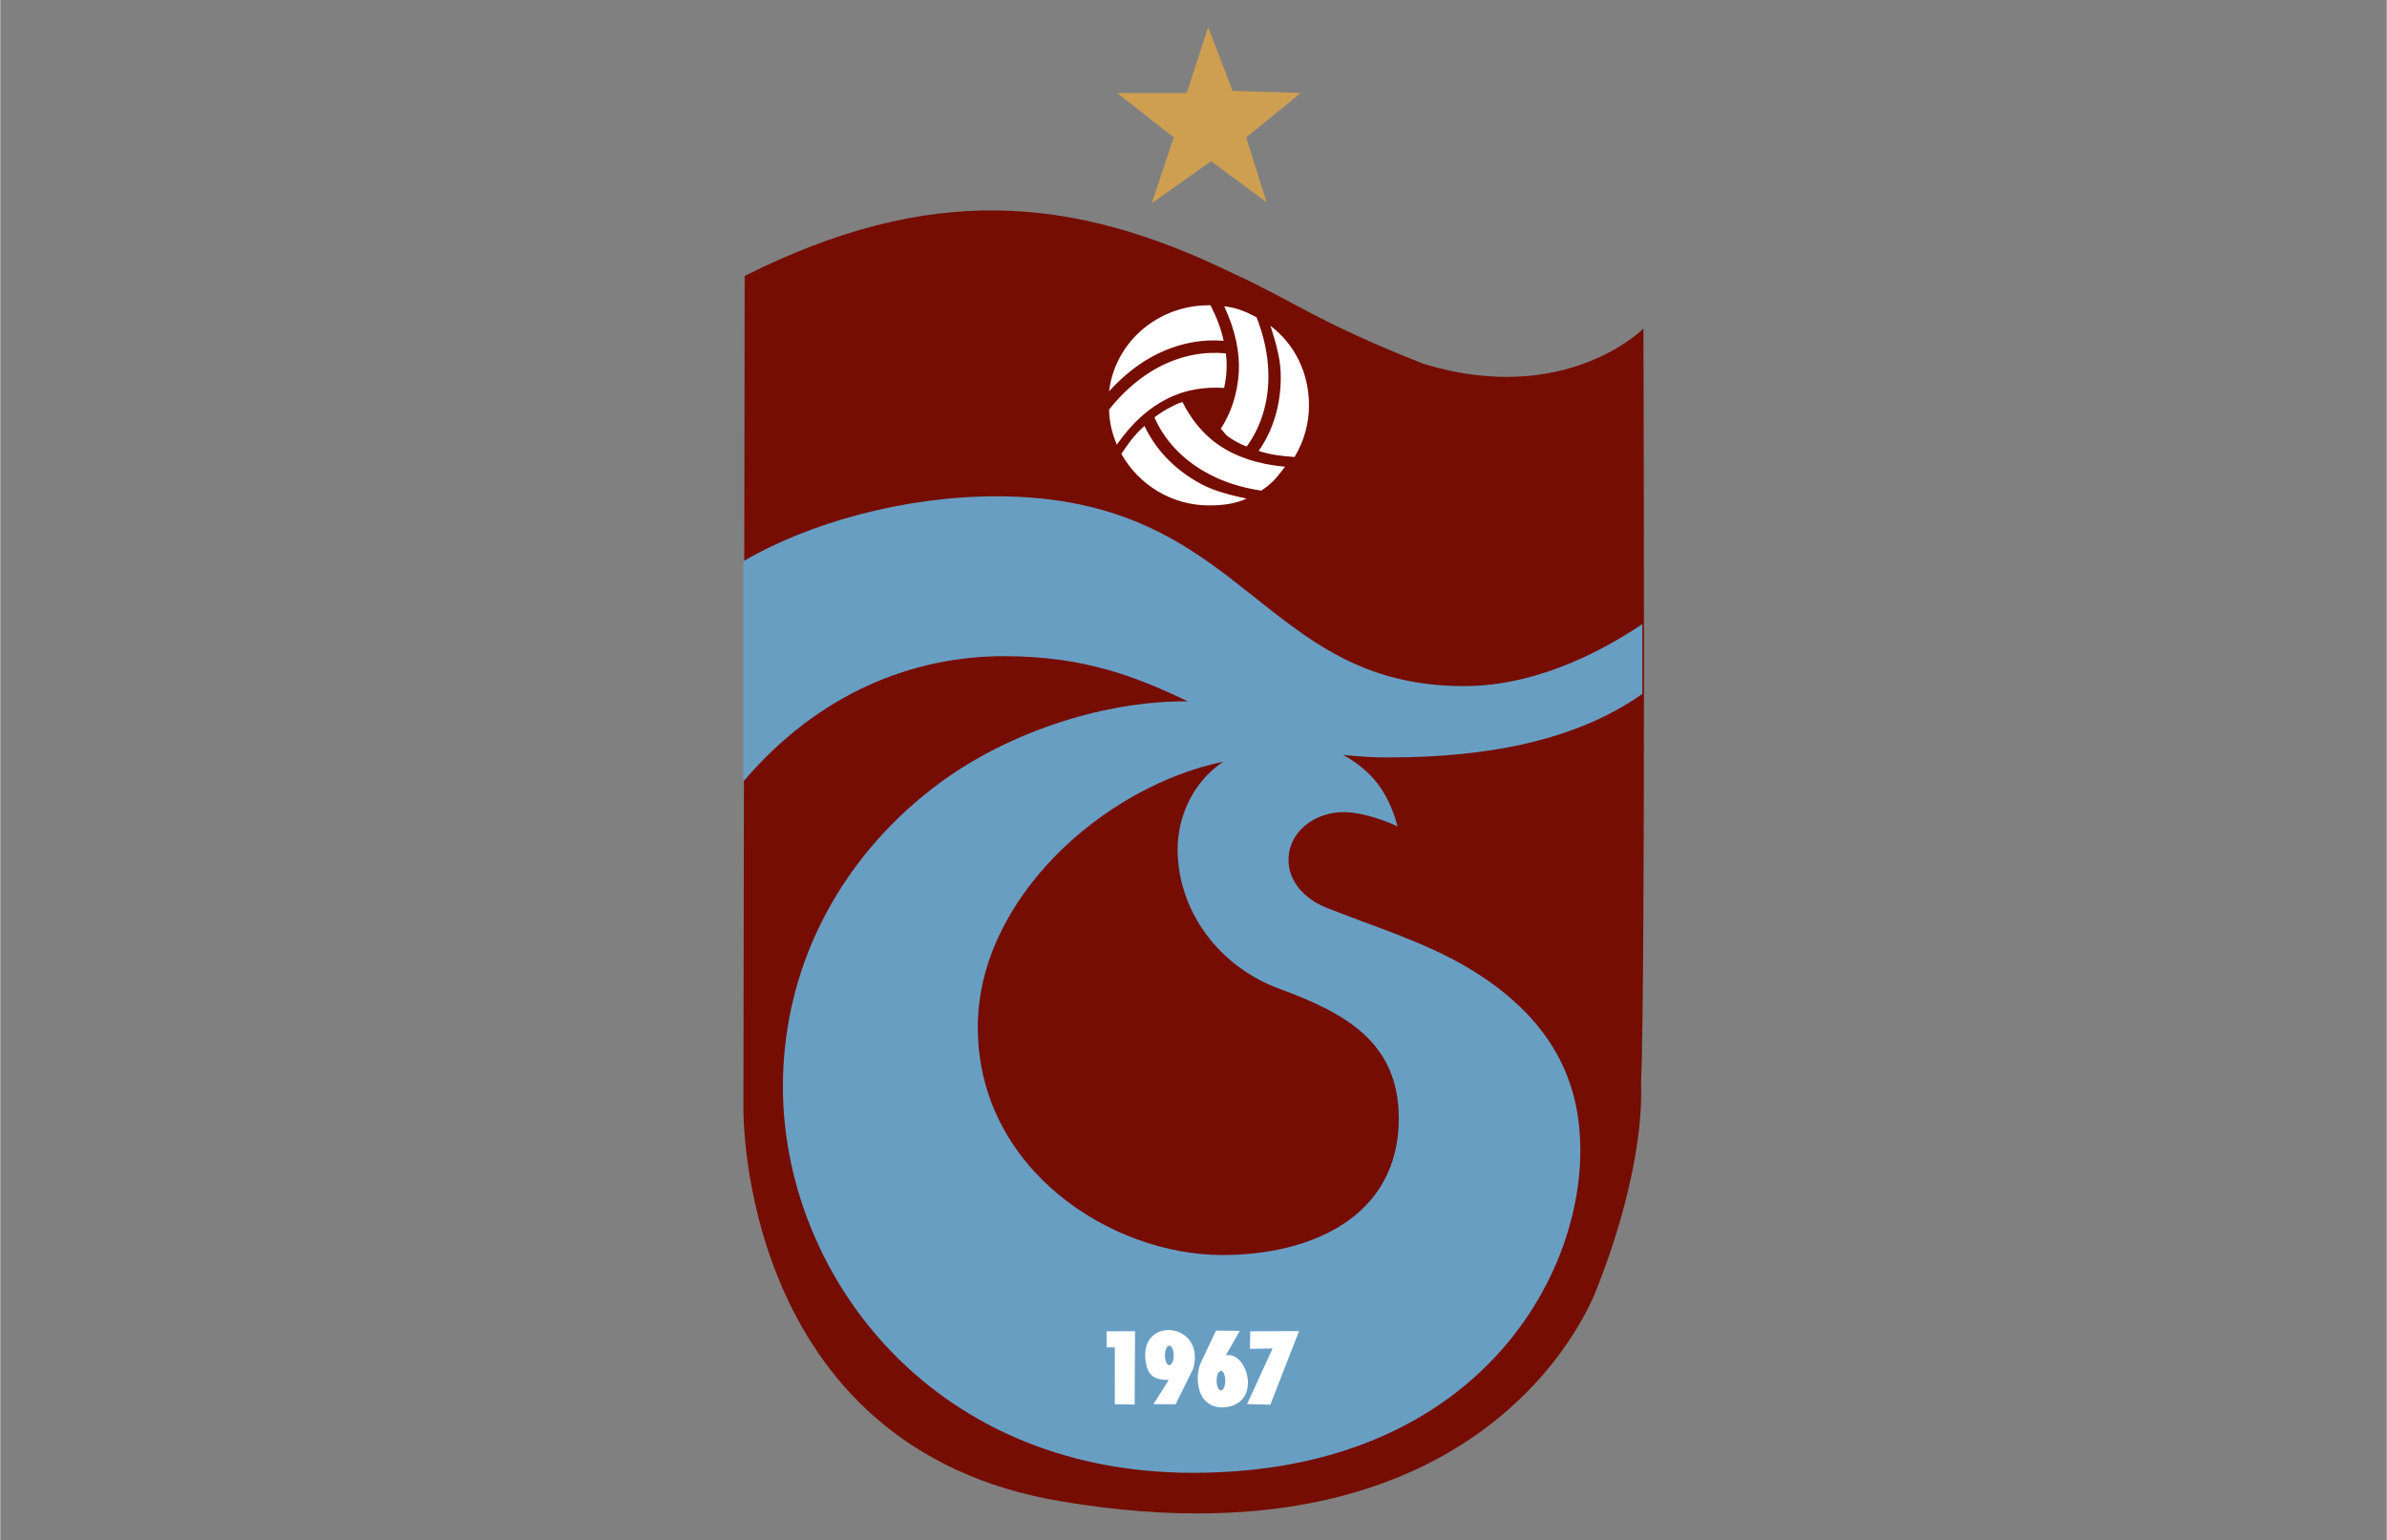 <svg width="1190" height="768" version="1.1" viewBox="-2.617 -2.617 231.13 149.2" xmlns="http://www.w3.org/2000/svg"><rect x="-2.617" y="-2.617" width="231.13" height="149.2" fill="#808080" stroke="none"/><g><path d="m69.478 24.112-0.12 80.511s-0.624 33.085 30.976 38.209c42.136 7.003 51.676-20.652 51.676-20.652s4.583-10.852 4.287-19.896c0.44-10.103 0.227-73.073 0.227-73.073s-7.507 7.595-21.251 3.428c-10.267-4.027-12.813-6.201-18.415-8.735-15.705-7.681-29.52-8.753-47.38 0.208" fill="#750d02"/><path d="m115.84 71.152c-11.728 2.451-23.784 13.379-23.784 25.712 0 13.784 12.925 22.077 23.684 22.077 8.564 0 17.079-3.661 17.091-13.223 0-7.456-5.263-10.247-11.659-12.604-5.628-2.085-9.712-7.348-9.763-13.399-0.012-3.239 1.481-6.592 4.431-8.564m40.58-6.56c-6.303 4.443-14.779 6.156-24.636 6.156-1.544 0-2.987-0.095-4.329-0.252 2.785 1.601 4.311 3.511 5.263 6.927-1.965-0.895-3.901-1.381-5.199-1.381-2.824-0.012-5.477 1.911-5.364 4.835 0.083 1.872 1.493 3.541 3.593 4.392 4.769 1.911 9.641 3.335 14.072 6.02 8.804 5.368 10.593 11.992 10.593 17.544 0 7.223-3.315 16.027-10.827 22.443-6.031 5.148-14.772 8.76-26.696 8.76-12.995 0-23.035-5.036-29.772-12.34-6.528-7.071-9.937-16.279-9.937-25.051 0-12.34 6.151-22.815 15.333-29.532 6.743-4.929 15.995-7.877 23.897-7.796-4.771-2.263-9.844-4.38-17.797-4.38-8.792 0-17.941 3.529-25.259 12.137v-21.332c6.252-3.675 15.503-6.289 24.489-6.289 12.12 0 18.485 4.588 24.276 9.195 5.824 4.588 11.085 9.188 21.012 9.188 6.245 0 12.264-2.647 17.287-5.999z" fill="#699ec3"/><path d="m110.69 126.21c-1.44-0.091-2.888 1.024-2.279 3.514 0.24 0.895 0.851 1.348 2.143 1.311l-1.482 2.35 2.143 0.012 1.709-3.459c0.64-2.339-0.792-3.635-2.232-3.727zm4.438 0.049-1.471 3.107c-0.541 1.145-0.592 4.324 2.131 4.336 3.895-0.189 2.438-5.477 0.289-5.049l1.361-2.369zm8.043 0.049-4.727 0.018-0.031 1.701 2.199-0.043-2.471 5.394 2.25 0.057zm-15.887 0.012-2.752 6e-3v1.557h0.799l-6e-3 5.508 1.922 0.031zm3.32 1.393c0.233 0 0.428 0.43 0.428 0.953 0 0.523-0.194 0.945-0.428 0.945-0.233 0-0.424-0.423-0.424-0.945 0-0.523 0.19-0.953 0.424-0.953zm5.002 2.447c0.233 0 0.422 0.43 0.422 0.953 0 0.523-0.189 0.945-0.422 0.945-0.233 0-0.424-0.423-0.424-0.945 0-0.523 0.19-0.953 0.424-0.953z" fill="#fff"/><path d="m114.44 26.95c-4.941 0-9.083 3.541-9.668 8.332 1.121-1.229 2.276-2.192 3.441-2.93 2.703-1.689 5.421-2.155 7.658-1.955-0.247-1.115-0.612-2.137-1.273-3.447zm1.48 0.096c1.14 2.44 1.501 4.526 1.418 6.334-0.119 2.207-0.799 4.084-1.75 5.533 0.389 0.36 0.388 0.568 0.887 0.877 0.479 0.32 1.016 0.606 1.621 0.846 1.253-1.715 2.216-4.192 2.098-7.273-0.051-1.588-0.397-3.347-1.135-5.244-1.059-0.561-1.909-0.927-3.139-1.072zm4.481 1.891c0.511 1.581 0.944 3.125 0.988 4.5 0.12 3.176-0.832 5.772-2.129 7.619 1.084 0.347 2.009 0.491 3.477 0.586 0.883-1.463 1.395-3.177 1.395-4.998 0-3.156-1.387-5.924-3.731-7.707zm-5.133 2.625c-1.948-0.052-4.241 0.434-6.523 1.863-1.356 0.856-2.703 2.036-3.977 3.631 0.037 1.241 0.289 2.295 0.756 3.391 1.551-2.212 3.169-3.574 4.777-4.393 1.972-1.015 3.895-1.204 5.609-1.098 0.119-0.523 0.202-1.07 0.232-1.645 0.025-0.579 0.032-1.053-0.062-1.695-0.263-0.028-0.534-0.047-0.812-0.055zm-3.387 4.76c-0.511 0.157-0.667 0.246-1.178 0.512-0.523 0.271-1.028 0.584-1.537 0.975 0.844 1.953 2.515 4.029 5.236 5.465 1.387 0.751 3.089 1.323 5.1 1.631 1.027-0.643 1.575-1.342 2.312-2.318-2.679-0.24-4.67-0.964-6.184-1.941-1.845-1.204-2.975-2.785-3.75-4.322zm-3.682 2.318c-0.844 0.751-1.416 1.469-2.236 2.705 1.664 2.968 4.846 4.99 8.477 4.99 1.336 0 2.488-0.144 3.654-0.654-1.62-0.347-3.156-0.751-4.365-1.395-2.812-1.487-4.577-3.611-5.529-5.646z" fill="#fff"/><path d="m114.37 0-2.08 6.391h-6.743l5.489 4.304-2.137 6.391 5.748-4.096 5.383 3.988-1.98-6.283 5.288-4.304-6.605-0.208z" fill="#ce9f51"/></g></svg>
